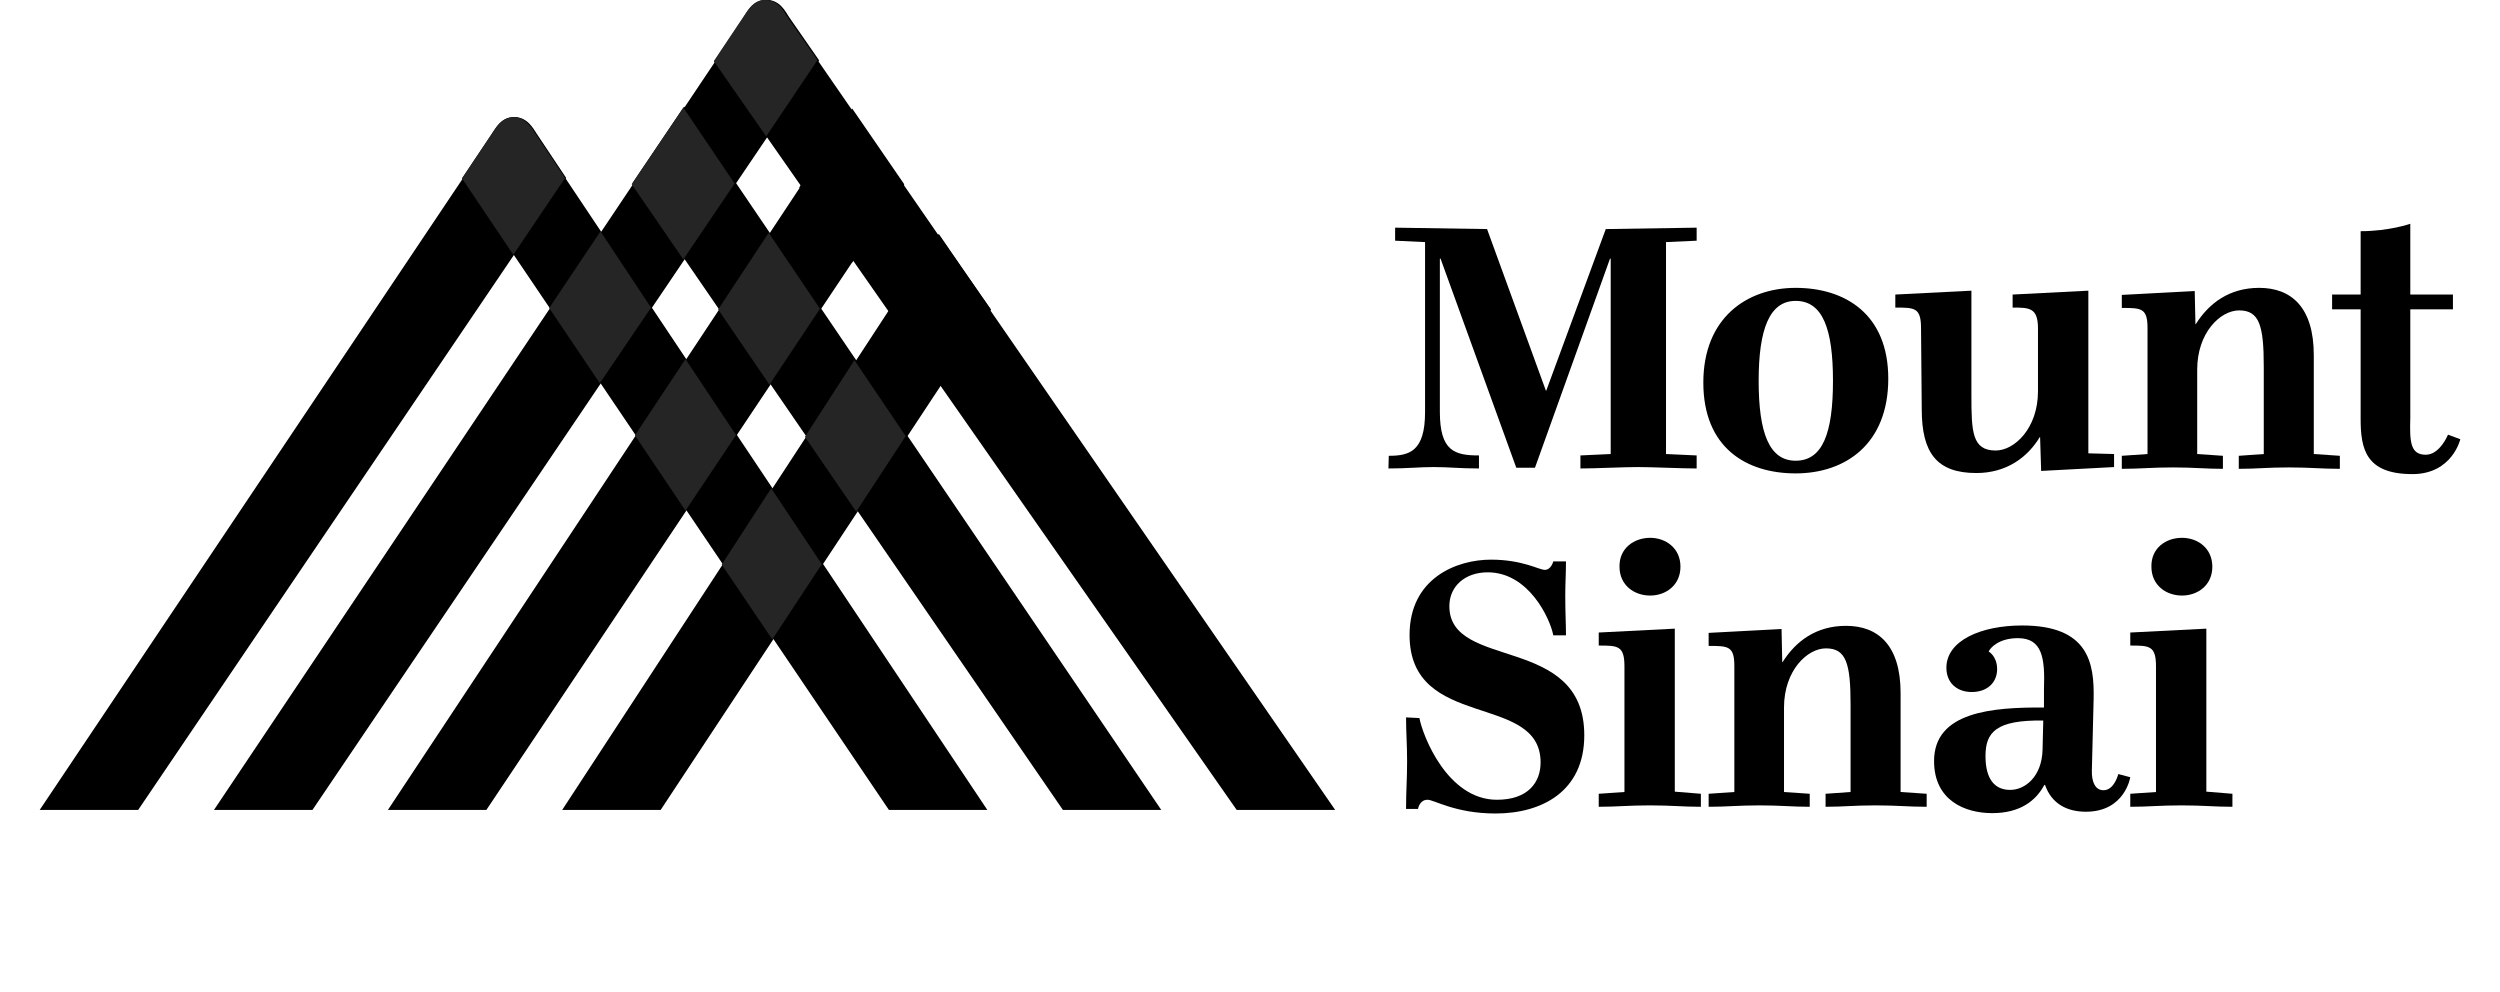<?xml version="1.0" encoding="UTF-8"?>
<svg width="126px" height="50px" viewBox="0 0 126 50" version="1.1" xmlns="http://www.w3.org/2000/svg" xmlns:xlink="http://www.w3.org/1999/xlink">
    <title>logo-bw-mount-sinai</title>
    <g id="logo-bw-mount-sinai" stroke="none" stroke-width="1" fill="none" fill-rule="evenodd">
        <g id="Group-2" transform="translate(2, 0)" fill-rule="nonzero">
            <g id="Group" fill="#000000">
                <polygon id="Path" points="22.513 40.821 17.55 40.821 40.95 5.469 43.576 9.291"></polygon>
                <polygon id="Path" points="31.297 40.821 26.334 40.821 45.315 11.79 47.941 15.611"></polygon>
                <path d="M37.763,0.851 C37.6,0.598 37.31,0 36.658,0 C35.988,0 35.716,0.616 35.553,0.851 L35.553,0.851 L8.784,40.821 L13.747,40.821 L39.284,3.043 L37.763,0.851 Z" id="Path"></path>
                <path d="M25.048,6.737 L25.048,6.737 C24.885,6.484 24.577,5.904 23.944,5.904 C23.273,5.904 23.002,6.52 22.839,6.737 L22.839,6.737 L0,40.821 L4.963,40.821 L26.533,8.965 L25.048,6.737 Z" id="Path"></path>
            </g>
            <path d="M25,6.741 L25,6.741 C24.837,6.506 24.547,5.908 23.895,5.908 C23.225,5.908 22.953,6.524 22.79,6.741 L21.287,8.987 L42.801,40.821 L47.762,40.821 L25,6.741 Z" id="Path" fill="#000000"></path>
            <path d="M37.702,0.851 L37.702,0.851 C37.539,0.598 37.249,0 36.597,0 C35.927,0 35.655,0.616 35.492,0.851 L33.988,3.097 L60.329,40.821 L65.293,40.821 L37.702,0.851 Z" id="Path" fill="#000000"></path>
            <polygon id="Path" fill="#000000" points="43.469 9.409 40.839 5.55 38.282 9.445 40.93 13.249"></polygon>
            <polygon id="Path" fill="#000000" points="47.941 15.594 45.293 11.817 42.754 15.612 45.402 19.336"></polygon>
            <polygon id="Path" fill="#000000" points="51.57 40.821 56.528 40.821 32.48 5.371 29.874 9.233"></polygon>
            <g id="Group" transform="translate(21.287, 0)" fill="#252525">
                <path d="M16.395,0.852 L16.395,0.852 C16.233,0.598 15.944,0 15.293,0 C15.202,0 15.13,0.018 15.058,0.018 C14.57,0.145 14.335,0.635 14.19,0.834 L14.19,0.834 L12.834,2.865 L12.69,3.083 L15.329,6.873 L17.914,3.029 L16.395,0.852 Z" id="Path"></path>
                <polygon id="Path" points="11.153 5.423 8.55 9.285 11.153 13.076 13.738 9.249"></polygon>
                <polygon id="Path" points="15.492 19.387 18.04 15.56 15.455 11.734 12.907 15.597"></polygon>
                <polygon id="Path" points="19.866 25.789 22.361 21.98 19.776 18.154 17.281 22.017"></polygon>
                <path d="M3.706,6.746 C3.543,6.511 3.236,5.912 2.603,5.912 C2.513,5.912 2.44,5.93 2.368,5.93 C1.88,6.057 1.645,6.547 1.5,6.746 L1.5,6.746 L0,8.995 L2.585,12.84 L5.188,8.977 L5.17,8.941 L3.706,6.746 L3.706,6.746 Z" id="Path"></path>
                <polygon id="Path" points="9.526 15.506 6.978 11.661 4.393 15.524 6.941 19.314"></polygon>
                <polygon id="Path" points="13.81 21.926 11.262 18.099 8.713 21.944 11.262 25.735"></polygon>
                <polygon id="Path" points="18.131 28.437 15.582 24.61 13.087 28.455 15.636 32.227"></polygon>
            </g>
            <g id="Group" transform="translate(67.977, 11.279)" fill="#000000">
                <path d="M0.018,11.693 C1.047,11.693 1.846,11.48 1.846,9.493 L1.846,0.923 L0.337,0.852 L0.337,0.195 L4.971,0.266 L7.936,8.41 L7.954,8.41 L10.954,0.266 L15.534,0.195 L15.534,0.852 L13.99,0.923 L13.99,11.604 L15.534,11.675 L15.534,12.332 C14.771,12.332 13.333,12.261 12.569,12.261 C11.806,12.261 10.439,12.332 9.676,12.332 L9.676,11.675 L11.202,11.604 L11.202,1.757 L11.167,1.757 L7.385,12.296 L6.444,12.296 L2.627,1.757 L2.592,1.757 L2.592,9.475 C2.592,11.462 3.338,11.675 4.563,11.675 L4.563,12.332 C3.604,12.332 3.054,12.261 2.29,12.261 C1.527,12.261 0.959,12.332 0,12.332 L0.018,11.693 Z" id="Path"></path>
                <path d="M22.405,7.914 C22.405,5.305 21.89,3.886 20.523,3.886 C19.209,3.886 18.659,5.305 18.659,7.914 C18.659,10.54 19.191,11.941 20.523,11.941 C21.89,11.941 22.405,10.54 22.405,7.914 Z M15.871,8.002 C15.871,4.738 18.073,3.229 20.523,3.229 C23.008,3.229 25.192,4.542 25.192,7.807 C25.192,11.09 23.044,12.58 20.523,12.58 C18.037,12.58 15.871,11.285 15.871,8.002 L15.871,8.002 Z" id="Shape"></path>
                <path d="M26.843,5.27 C26.843,4.223 26.524,4.223 25.547,4.223 L25.547,3.566 L29.382,3.371 L29.382,8.641 C29.382,10.486 29.417,11.427 30.607,11.427 C31.548,11.427 32.737,10.309 32.737,8.446 L32.737,5.27 C32.737,4.223 32.293,4.223 31.459,4.223 L31.459,3.566 L35.276,3.371 L35.276,11.569 L36.572,11.604 L36.572,12.261 L32.897,12.456 L32.844,10.753 L32.826,10.753 C32.205,11.782 31.139,12.562 29.63,12.562 C27.624,12.562 26.879,11.533 26.879,9.351 L26.843,5.27 Z" id="Path"></path>
                <path d="M42.058,11.693 L42.058,12.35 C41.135,12.35 40.637,12.279 39.537,12.279 C38.436,12.279 37.903,12.35 36.962,12.35 L36.962,11.693 L38.258,11.604 L38.258,5.252 C38.258,4.241 37.939,4.241 36.962,4.241 L36.962,3.584 L40.637,3.389 L40.673,5.057 L40.691,5.057 C41.348,4.01 42.377,3.229 43.886,3.229 C45.502,3.229 46.638,4.205 46.638,6.618 L46.638,11.604 L47.952,11.693 L47.952,12.35 C47.011,12.35 46.496,12.279 45.378,12.279 C44.259,12.279 43.78,12.35 42.857,12.35 L42.857,11.693 L44.117,11.604 L44.117,7.186 C44.117,5.11 43.886,4.365 42.874,4.365 C41.933,4.365 40.762,5.483 40.762,7.346 L40.762,11.604 L42.058,11.693 Z" id="Path"></path>
                <path d="M51.502,9.794 C51.467,10.983 51.502,11.64 52.284,11.64 C52.994,11.64 53.402,10.628 53.402,10.628 L54.023,10.859 C54.023,10.859 53.615,12.616 51.609,12.616 C49.248,12.616 48.999,11.338 48.999,9.83 L48.999,4.312 L47.561,4.312 L47.561,3.566 L48.999,3.566 L48.999,0.373 C50.437,0.373 51.502,0 51.502,0 L51.502,3.566 L53.651,3.566 L53.651,4.312 L51.502,4.312 L51.502,9.794 Z" id="Path"></path>
                <path d="M1.562,24.912 C1.722,25.781 2.965,29.029 5.468,29.029 C7.048,29.029 7.669,28.141 7.669,27.148 C7.669,23.599 1.065,25.569 1.065,20.725 C1.065,17.868 3.426,16.927 5.166,16.927 C6.764,16.927 7.581,17.442 7.882,17.442 C8.202,17.442 8.309,17.016 8.309,17.016 L8.948,17.016 C8.948,17.655 8.912,18.116 8.912,18.719 C8.912,19.624 8.948,20.139 8.948,20.742 L8.309,20.742 C8.149,19.891 7.066,17.566 5.006,17.566 C3.852,17.566 3.071,18.276 3.071,19.27 C3.071,22.534 9.871,20.654 9.871,25.781 C9.871,28.603 7.74,29.721 5.397,29.721 C3.373,29.721 2.308,29.029 1.971,29.029 C1.562,29.029 1.491,29.49 1.491,29.49 L0.888,29.49 C0.888,28.567 0.941,28.017 0.941,27.094 C0.941,26.207 0.888,25.657 0.888,24.877 L1.562,24.912 Z" id="Path"></path>
                <path d="M13.191,15.827 C13.972,15.827 14.718,16.342 14.718,17.282 C14.718,18.223 13.972,18.737 13.191,18.737 C12.392,18.737 11.646,18.223 11.646,17.282 C11.628,16.342 12.392,15.827 13.191,15.827 Z M15.747,28.727 L15.747,29.383 C14.824,29.383 14.291,29.312 13.173,29.312 C12.055,29.312 11.54,29.383 10.599,29.383 L10.599,28.727 L11.895,28.638 L11.895,22.304 C11.895,21.257 11.557,21.257 10.599,21.257 L10.599,20.6 L14.433,20.405 L14.433,28.62 L15.747,28.727 Z" id="Shape"></path>
                <path d="M21.233,28.727 L21.233,29.383 C20.31,29.383 19.813,29.312 18.712,29.312 C17.611,29.312 17.079,29.383 16.138,29.383 L16.138,28.727 L17.434,28.638 L17.434,22.286 C17.434,21.275 17.114,21.275 16.138,21.275 L16.138,20.618 L19.813,20.423 L19.848,22.091 L19.866,22.091 C20.523,21.044 21.553,20.263 23.062,20.263 C24.677,20.263 25.813,21.239 25.813,23.652 L25.813,28.638 L27.127,28.727 L27.127,29.383 C26.186,29.383 25.671,29.312 24.553,29.312 C23.434,29.312 22.955,29.383 22.032,29.383 L22.032,28.727 L23.292,28.638 L23.292,24.22 C23.292,22.144 23.062,21.399 22.05,21.399 C21.109,21.399 19.937,22.517 19.937,24.38 L19.937,28.638 L21.233,28.727 Z" id="Path"></path>
                <path d="M33.003,25.036 C30.625,25.001 30.092,25.622 30.092,26.828 C30.092,27.964 30.536,28.532 31.335,28.532 C32.08,28.532 32.932,27.875 32.968,26.509 L33.003,25.036 Z M37.389,27.893 C37.389,27.893 37.122,29.632 35.152,29.632 C34.211,29.632 33.43,29.241 33.092,28.283 L33.057,28.283 C32.631,29.082 31.832,29.703 30.429,29.703 C29.08,29.703 27.5,29.082 27.5,27.077 C27.5,24.593 30.429,24.362 33.039,24.38 L33.039,23.439 C33.092,21.913 32.968,20.884 31.725,20.884 C30.767,20.884 30.34,21.363 30.252,21.558 C30.252,21.558 30.678,21.789 30.678,22.446 C30.678,23.12 30.181,23.599 29.4,23.599 C28.654,23.599 28.121,23.138 28.121,22.375 C28.121,21.008 29.861,20.245 31.938,20.245 C35.294,20.245 35.578,22.144 35.542,23.936 L35.453,27.556 C35.436,28.141 35.631,28.549 36.039,28.549 C36.59,28.549 36.785,27.733 36.785,27.733 L37.389,27.893 Z" id="Shape"></path>
                <path d="M39.998,15.827 C40.779,15.827 41.525,16.342 41.525,17.282 C41.525,18.223 40.779,18.737 39.998,18.737 C39.199,18.737 38.454,18.223 38.454,17.282 C38.436,16.342 39.182,15.827 39.998,15.827 Z M42.537,28.727 L42.537,29.383 C41.614,29.383 41.081,29.312 39.963,29.312 C38.844,29.312 38.329,29.383 37.389,29.383 L37.389,28.727 L38.685,28.638 L38.685,22.304 C38.685,21.257 38.347,21.257 37.389,21.257 L37.389,20.6 L41.223,20.405 L41.223,28.62 L42.537,28.727 Z" id="Shape"></path>
            </g>
        </g>
    </g>
</svg>